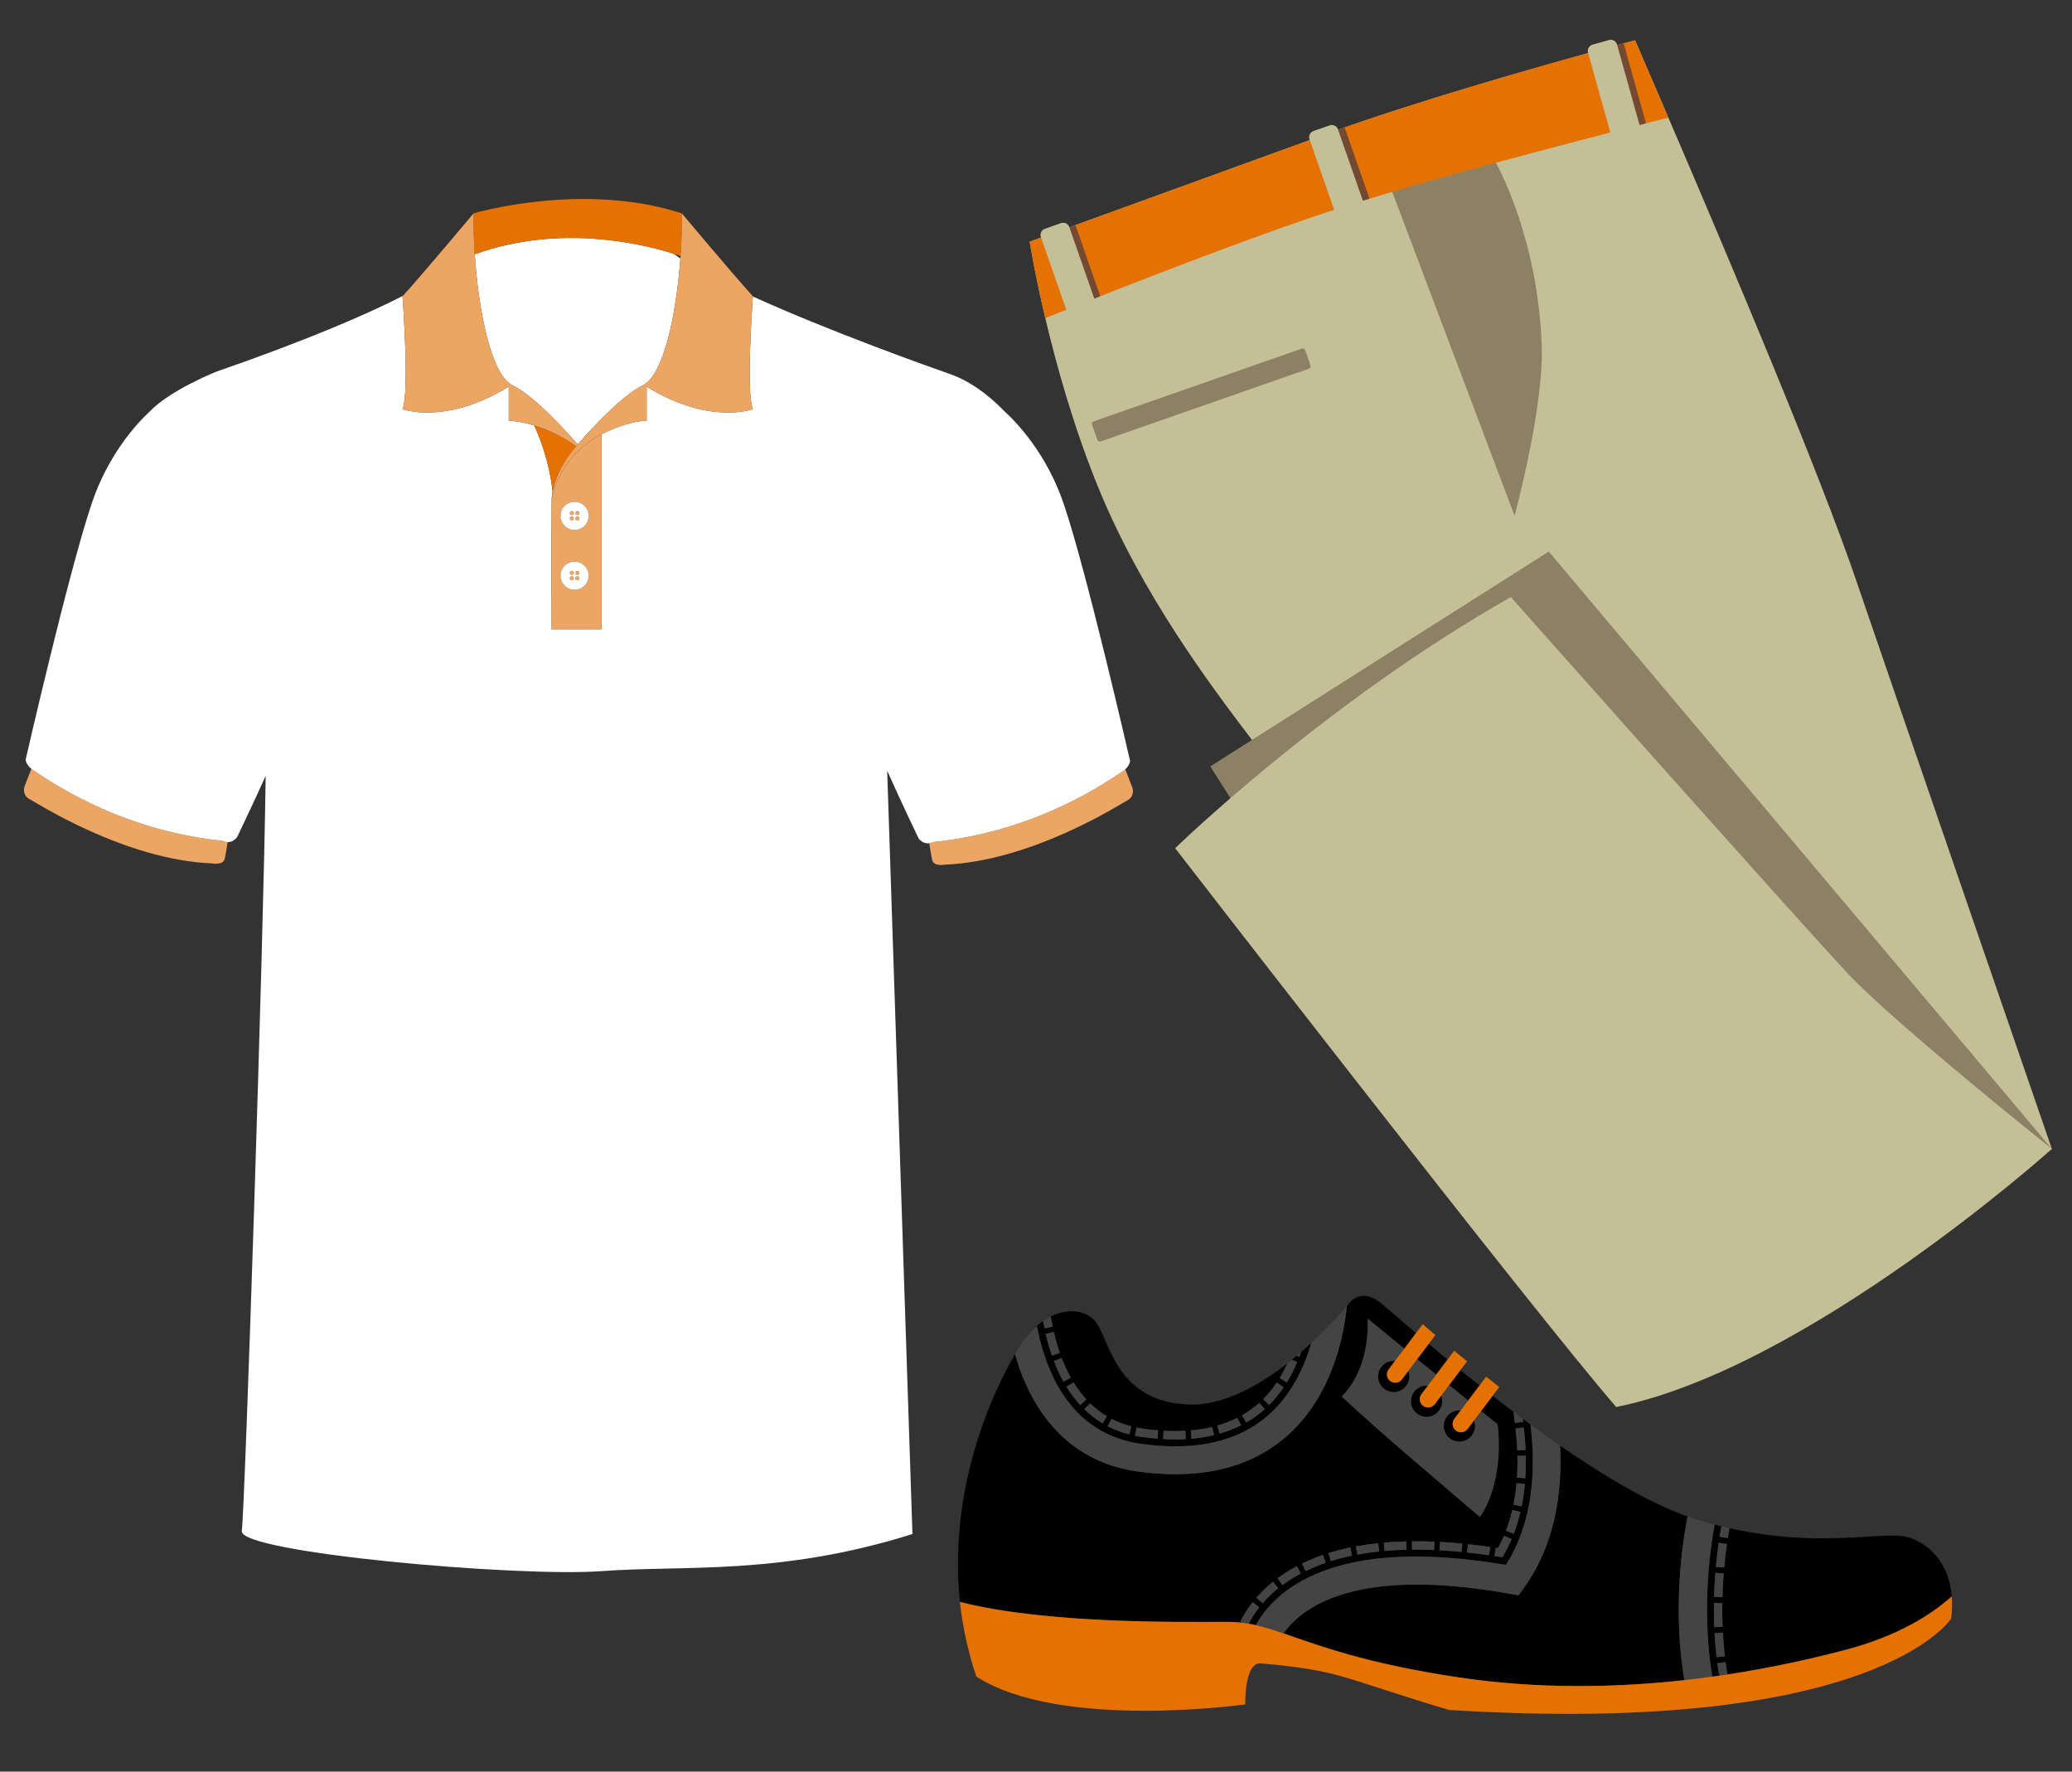 <?xml version="1.0" encoding="utf-8"?>
<!-- Generator: Adobe Illustrator 28.0.0, SVG Export Plug-In . SVG Version: 6.00 Build 0)  -->
<svg version="1.1"
	 id="Layer_1" xmlns:cc="http://creativecommons.org/ns#" xmlns:inkscape="http://www.inkscape.org/namespaces/inkscape" xmlns:rdf="http://www.w3.org/1999/02/22-rdf-syntax-ns#" xmlns:sodipodi="http://sodipodi.sourceforge.net/DTD/sodipodi-0.dtd" xmlns:svg="http://www.w3.org/2000/svg" xmlns:dc="http://purl.org/dc/elements/1.1/"
	 xmlns="http://www.w3.org/2000/svg" xmlns:xlink="http://www.w3.org/1999/xlink" x="0px" y="0px" viewBox="0 0 200 171"
	 style="enable-background:new 0 0 200 171;" xml:space="preserve">
<rect x="0" y="0" width="200" height="171" fill="#333333" stroke="none"/>
<style type="text/css">
	.st0{fill:#C4BF97;}
	.st1{fill:#8C8065;}
	.st2{fill:#E57200;}
	.st3{opacity:0.64;fill:#33334D;enable-background:new    ;}
	.st4{fill:#444444;}
	.st5{fill:none;}
	.st6{fill:#EDA564;}
	.st7{fill:#FFFFFF;}
	.st8{fill:#00A2B5;}
</style>
<sodipodi:namedview  bordercolor="#666666" borderopacity="1" gridtolerance="10" guidetolerance="10" id="namedview4604" inkscape:current-layer="Layer_1" inkscape:cx="210.60473" inkscape:cy="89.495801" inkscape:pageopacity="0" inkscape:pageshadow="2" inkscape:window-height="705" inkscape:window-maximized="1" inkscape:window-width="1366" inkscape:window-x="-8" inkscape:window-y="-8" inkscape:zoom="2.6676612" objecttolerance="10" pagecolor="#ffffff" showgrid="false">
	</sodipodi:namedview>
<g id="g1273">
</g>
<path class="st0" d="M157.826,3.886c0,0,1.25,2.886,3.216,7.468c6.334,14.748,14.594,34.335,18.085,44.55
	c4.577,13.389,18.931,54.995,18.931,54.995l-11.251,5.203l-30.218,13.972c0,0-30.917-52.246-34.372-56.85
	c-0.434-0.577-0.937-1.234-1.492-1.966c-3.893-5.112-10.45-13.852-14.628-23.994c-2.431-5.9-4.122-11.991-5.199-16.554
	c-1.04-4.403-1.505-7.382-1.505-7.382s17.51-6.361,29.163-10.584c3.904-1.415,8.613-2.913,13.103-4.265
	C150.135,5.925,157.826,3.886,157.826,3.886z"/>
<path class="st1" d="M198.058,110.899c0,0-0.004,0.003-0.01,0.008c-0.421,0.29-13.929,9.669-20.732,13.993
	c-6.908,4.393-21.309,10.909-21.309,10.909L118.71,76.955l-1.889-2.981l32.674-20.733l48.56,57.654
	C198.057,110.897,198.058,110.899,198.058,110.899z"/>
<path class="st0" d="M145.834,57.631c0,0,27.418,30.882,32.547,36.356c4.499,4.801,19.676,16.911,19.676,16.911
	s-23.625,21.217-42.05,24.909c-7.541-8.63-42.575-53.935-42.575-53.935S127.861,67.816,145.834,57.631z"/>
<path class="st1" d="M144.392,15.711c0,0,4.117,7.209,4.427,17.858c0.171,5.869-2.623,16.211-2.623,16.211l-12.509-33.107
	l7.785-3.37L144.392,15.711z"/>
<g>
	<path class="st1" d="M126.336,35.587l-20.089,7.019c-0.134,0.047-0.281-0.024-0.328-0.158l-0.507-1.45
		c-0.047-0.134,0.024-0.281,0.158-0.328l20.089-7.018c0.134-0.047,0.281,0.024,0.328,0.158l0.507,1.45
		C126.541,35.394,126.47,35.54,126.336,35.587z"/>
</g>
<path class="st2" d="M157.826,3.886c0,0,1.25,2.886,3.216,7.468c-0.664,0.169-1.389,0.352-2.163,0.55
	c-0.879,0.226-1.822,0.468-2.817,0.723c-7.137,1.844-16.851,4.42-23.869,6.551c-0.499,0.151-0.982,0.3-1.452,0.446
	c-0.431,0.135-0.873,0.275-1.325,0.421c-7.013,2.266-16.407,5.866-23.21,8.55c-0.958,0.379-1.865,0.739-2.706,1.074
	c-0.958,0.382-1.833,0.733-2.601,1.042c-1.04-4.403-1.505-7.382-1.505-7.382s0.611-0.221,1.678-0.61
	c0.719-0.261,1.646-0.597,2.733-0.991c5.591-2.032,15.441-5.609,23.259-8.442c0.507-0.183,1.004-0.364,1.493-0.542
	c0.399-0.145,0.806-0.29,1.222-0.436c7.917-2.79,18.502-5.804,24.135-7.359c1.173-0.324,2.132-0.585,2.807-0.767
	C157.431,3.99,157.826,3.886,157.826,3.886z"/>
<path class="st3" d="M103.805,21.728l2.401,6.867c-0.958,0.379-1.865,0.739-2.706,1.074l-2.428-6.95
	C101.79,22.458,102.717,22.122,103.805,21.728z"/>
<path class="st3" d="M129.834,12.425l2.358,6.753c-0.499,0.151-0.982,0.3-1.452,0.446c-0.431,0.135-0.873,0.275-1.325,0.421
	l-2.327-6.661c-0.011-0.033-0.02-0.065-0.025-0.097c0.507-0.183,1.004-0.364,1.493-0.542c0.399-0.145,0.806-0.29,1.222-0.436
	C129.801,12.343,129.82,12.383,129.834,12.425z"/>
<path class="st0" d="M105.333,29.883l-1.561,0.545c-0.327,0.114-0.685-0.058-0.799-0.385l-2.502-7.163
	c-0.114-0.327,0.058-0.685,0.385-0.799l1.561-0.545c0.327-0.114,0.685,0.058,0.799,0.385l2.502,7.163
	C105.833,29.411,105.66,29.769,105.333,29.883z"/>
<path class="st0" d="M131.166,20.168l-1.561,0.545c-0.327,0.114-0.685-0.058-0.799-0.385l-2.405-6.884
	c-0.114-0.327,0.058-0.685,0.385-0.799l1.561-0.545c0.327-0.114,0.685,0.058,0.799,0.385l2.405,6.884
	C131.666,19.696,131.493,20.054,131.166,20.168z"/>
<path class="st3" d="M156.72,4.182l2.159,7.721c-0.879,0.226-1.822,0.468-2.817,0.723l-2.148-7.677
	C155.086,4.625,156.046,4.364,156.72,4.182z"/>
<path class="st0" d="M157.826,12.852l-1.592,0.445c-0.334,0.093-0.68-0.102-0.773-0.435l-2.176-7.781
	c-0.093-0.334,0.102-0.68,0.435-0.773l1.592-0.445c0.334-0.093,0.68,0.102,0.773,0.435l2.176,7.781
	C158.354,12.412,158.159,12.758,157.826,12.852z"/>
<g id="g1273_00000132056211462139563180000007945383802638591162_">
</g>
<path d="M129.47,126.672c0.057-0.063,0.104-0.118,0.155-0.176C129.575,126.553,129.525,126.61,129.47,126.672z"/>
<path d="M129.721,126.387c0.058-0.067,0.11-0.126,0.158-0.183C129.831,126.26,129.777,126.321,129.721,126.387z"/>
<path d="M129.105,127.077c0.02-0.022,0.041-0.045,0.061-0.066C129.147,127.031,129.125,127.055,129.105,127.077z"/>
<path d="M141.713,135.184l1.093-1.449c-0.633-0.503-1.248-0.997-1.84-1.478l-1.086,1.44
	C140.526,134.221,141.145,134.724,141.713,135.184z"/>
<path d="M128.701,127.512c0.024-0.026,0.049-0.051,0.072-0.077C128.75,127.46,128.725,127.486,128.701,127.512z"/>
<path d="M138.628,132.68l1.091-1.447c-0.64-0.529-1.246-1.034-1.813-1.512l-1.11,1.471
	C137.397,131.68,138.014,132.182,138.628,132.68z"/>
<path d="M147.069,153.306l-0.495,0.685l-0.832-0.15c-15.049-2.72-20.175,1.404-21.845,3.824c3.324,1.132,7.876,2.903,16.982,4.253
	c7.642,1.132,15.051,0.991,21.695,0.255c-1.035-6.386-0.368-12.21,0.317-15.794c-3.753-1.341-8.116-3.939-12.329-6.857
	c0.008,0.005,0.015,0.011,0.023,0.017C150.816,144.166,150.07,149.151,147.069,153.306z"/>
<path d="M94.239,161.829c-0.19-0.557-0.358-1.112-0.514-1.666C93.882,160.716,94.05,161.272,94.239,161.829z"/>
<path d="M128.264,127.971c0.011-0.012,0.023-0.023,0.034-0.035C128.287,127.947,128.276,127.959,128.264,127.971z"/>
<path d="M93.586,159.641c-0.104-0.392-0.201-0.782-0.289-1.171C93.386,158.859,93.483,159.249,93.586,159.641z"/>
<path d="M93.18,157.928c-0.087-0.417-0.165-0.832-0.235-1.246C93.015,157.096,93.093,157.512,93.18,157.928z"/>
<path d="M92.877,156.286c-0.086-0.554-0.162-1.106-0.22-1.653C92.716,155.181,92.79,155.733,92.877,156.286z"/>
<path d="M118.59,156.548c0.467,0,0.915,0.031,1.359,0.087l-0.225-0.112c0.322-0.651,0.725-1.286,1.195-1.881l0.631,0.501
	c-0.396,0.501-0.731,1.035-1.016,1.583c0.227,0.041,0.454,0.086,0.683,0.138c0.568-1.038,1.558-2.354,3.259-3.535
	c4.457-3.099,11.481-3.863,20.881-2.282c2.614-4.093,2.91-9.091,2.373-13.545c-0.251-0.184-0.499-0.368-0.746-0.552
	c0.001,0.001,0.003,0.002,0.004,0.003l0.036,0.301l-0.799,0.095l-0.129-1.064c-0.688-0.52-1.365-1.039-2.024-1.552l-1.106,1.467
	c0.961,0.779,1.583,1.282,1.583,1.282s0.804,5.191-1.701,8.951c-5.282-4.564-8.594-7.249-13.339-11.636
	c1.97-1.969,2.597-4.923,2.508-7.52c0.396,0.34,1.799,1.49,3.53,2.9l1.129-1.496c-1.763-1.504-2.988-2.585-3.412-2.926
	c-1.898-1.524-3.007,0-3.007,0s-0.122,0.152-0.348,0.416c0.034-0.04,0.074-0.086,0.103-0.12c-0.337,3.212-1.53,8.722-5.677,12.455
	c-2.804,2.522-6.452,3.792-10.88,3.792c-1.161,0-2.375-0.088-3.642-0.262c-5.53-0.763-9.519-4.338-11.536-10.338
	c-0.109-0.327-0.196-0.663-0.293-0.996c0.291-0.492,0.553-0.901,0.772-1.215c-1.958,2.807-7.382,13.069-6.1,25.137
	C101.129,156.78,114.074,156.548,118.59,156.548z M147.284,141.095c0,0.541-0.016,1.072-0.052,1.589l-0.803-0.052
	c0.034-0.503,0.049-1.013,0.049-1.538c0-0.19-0.003-0.382-0.007-0.574l0.806-0.017C147.282,140.701,147.283,140.898,147.284,141.095
	z M147.088,137.787c0.086,0.739,0.143,1.47,0.173,2.171l-0.805,0.035c-0.029-0.684-0.085-1.394-0.167-2.113L147.088,137.787z
	 M146.387,143.158l0.802,0.072c-0.068,0.745-0.174,1.474-0.314,2.169l-0.79-0.161C146.22,144.574,146.323,143.874,146.387,143.158z
	 M145.973,145.752l0.785,0.185c-0.171,0.726-0.386,1.434-0.642,2.104l-0.753-0.286C145.605,147.118,145.812,146.444,145.973,145.752
	z M144.376,149.396l0.221,0.034c0.208-0.386,0.399-0.785,0.571-1.191l0.741,0.314c-0.22,0.521-0.471,1.032-0.746,1.516l-0.138,0.243
	l-0.77-0.119L144.376,149.396z M141.694,149.052c0.703,0.074,1.417,0.163,2.147,0.267l-0.112,0.798
	c-0.719-0.102-1.427-0.188-2.118-0.263L141.694,149.052z M138.998,148.835c0.703,0.037,1.422,0.09,2.159,0.162l-0.077,0.802
	c-0.726-0.068-1.435-0.124-2.126-0.16L138.998,148.835z M136.661,148.77c0.584,0,1.183,0.012,1.796,0.038l-0.033,0.806
	c-0.602-0.026-1.189-0.037-1.763-0.037l-0.365,0.001l-0.007-0.806L136.661,148.77z M135.745,148.78l0.019,0.804
	c-0.72,0.017-1.433,0.057-2.119,0.116l-0.069-0.802C134.277,148.838,135.006,148.796,135.745,148.78z M133.034,148.953l0.084,0.801
	c-0.718,0.075-1.422,0.177-2.095,0.302l-0.147-0.792C131.569,149.134,132.295,149.03,133.034,148.953z M130.34,149.369l0.166,0.787
	c-0.704,0.148-1.39,0.326-2.041,0.528l-0.241-0.768C128.899,149.704,129.611,149.52,130.34,149.369z M127.703,150.087l0.263,0.761
	c-0.677,0.233-1.33,0.501-1.94,0.799l-0.352-0.725C126.314,150.611,126.997,150.331,127.703,150.087z M123.632,152.115
	c0.489-0.34,1.01-0.657,1.549-0.943l0.377,0.713c-0.51,0.271-1.004,0.57-1.465,0.892l-0.304,0.216l-0.477-0.65L123.632,152.115z
	 M122.875,152.68l0.503,0.63c-0.548,0.439-1.051,0.922-1.496,1.433l-0.608-0.529C121.749,153.668,122.289,153.153,122.875,152.68z"
	/>
<path d="M100.087,128.002c0.191,0.971,0.429,1.923,0.735,2.838c1.693,5.04,4.842,7.91,9.358,8.533
	c5.27,0.729,9.425-0.233,12.345-2.857c2.159-1.938,3.367-4.532,4.05-6.894c-0.335,0.31-0.687,0.625-1.056,0.941
	c0.016-0.014,0.033-0.027,0.049-0.041c-0.052,0.142-0.094,0.298-0.147,0.437l-0.253-0.096c-0.155,0.13-0.311,0.259-0.471,0.388
	l0.517,0.218c-0.297,0.699-0.635,1.361-1.006,1.965l-0.685-0.422c0.271-0.441,0.518-0.924,0.748-1.424
	c-2.814,2.195-6.273,4.136-9.594,3.982c-7.442-0.344-7.561-6.89-9.176-8.268c-1.616-1.379-4.467-0.863-6.536,1.895
	C99.317,128.727,99.696,128.344,100.087,128.002z M123.24,133.45l0.667,0.45c-0.424,0.63-0.897,1.206-1.409,1.717l-0.571-0.568
	C122.402,134.572,122.844,134.034,123.24,133.45z M121.55,135.409l0.108,0.114l-0.102-0.119l0.269,0.299l-0.167-0.18l0.42,0.494
	c-0.545,0.49-1.147,0.926-1.789,1.294l-0.401-0.701C120.481,136.271,121.037,135.87,121.55,135.409z M119.433,136.854l0.363,0.72
	c-0.642,0.324-1.338,0.595-2.069,0.804l-0.222-0.774C118.189,137.409,118.836,137.156,119.433,136.854z M117.003,137.736
	l0.188,0.784c-0.687,0.166-1.421,0.284-2.177,0.35l-0.072-0.803C115.66,138.005,116.354,137.893,117.003,137.736z M112.316,138.1
	c0.736,0.041,1.433,0.043,2.105,0.007l0.043,0.804c-0.335,0.019-0.677,0.028-1.026,0.028c-0.378,0-0.766-0.011-1.164-0.033
	L112.316,138.1z M109.711,137.796c0.221,0.044,0.444,0.082,0.671,0.114c0.477,0.065,0.951,0.118,1.409,0.153l-0.062,0.804
	c-0.477-0.038-0.963-0.09-1.457-0.16c-0.246-0.035-0.486-0.074-0.724-0.124L109.711,137.796z M107.29,136.951
	c0.592,0.309,1.238,0.554,1.917,0.728l-0.201,0.782c-0.738-0.191-1.442-0.459-2.087-0.796L107.29,136.951z M106.842,136.701
	l-0.413,0.691c-0.633-0.379-1.228-0.838-1.77-1.366l0.562-0.576C105.717,135.934,106.264,136.354,106.842,136.701z M104.861,135.081
	l-0.594,0.544c-0.483-0.527-0.932-1.123-1.333-1.776l0.687-0.422C103.996,134.036,104.412,134.593,104.861,135.081z
	 M103.359,132.979l-0.704,0.392c-0.34-0.61-0.651-1.283-0.928-1.999l0.751-0.289C102.74,131.763,103.037,132.402,103.359,132.979z
	 M102.223,130.37l0.075,0.221l-0.759,0.264l-0.08-0.23c-0.197-0.586-0.369-1.199-0.525-1.873l0.784-0.182
	C101.87,129.217,102.034,129.807,102.223,130.37z M101.413,127.083l0.191,0.972l-0.788,0.162l-0.139-0.701
	C100.92,127.347,101.166,127.206,101.413,127.083z"/>
<path d="M184.549,148.492c-2.527-1.06-9.324,1.551-20.473-1.723c0.487,0.144,0.955,0.263,1.426,0.383
	c-0.609,3.398-1.174,8.822-0.225,14.686c0.225-0.031,0.455-0.06,0.679-0.092c-0.066-0.402-0.142-0.8-0.195-1.203l0.799-0.105
	c0.052,0.399,0.128,0.791,0.192,1.187c4.289-0.657,8.17-1.522,11.454-2.391c5.202-1.378,8.394-3.537,10.182-5.141
	c0.105,1.229-0.062,2.154-0.062,2.154S189.401,150.527,184.549,148.492z M165.575,151.812l0.803,0.064
	c-0.059,0.734-0.101,1.496-0.123,2.284l-0.806-0.022C165.472,153.337,165.516,152.558,165.575,151.812z M165.433,155.352
	l0.005-0.631l0.806,0.013l-0.005,0.619c0,0.547,0.011,1.104,0.033,1.669l-0.804,0.031
	C165.444,156.477,165.433,155.909,165.433,155.352z M165.69,159.961c-0.088-0.765-0.153-1.547-0.195-2.324l0.804-0.045
	c0.041,0.763,0.106,1.528,0.191,2.278L165.69,159.961z M166.428,151.305l-0.803-0.075c0.076-0.813,0.169-1.586,0.273-2.315
	l0.797,0.115C166.593,149.747,166.502,150.505,166.428,151.305z M166.78,148.46l-0.796-0.126c0.055-0.349,0.111-0.685,0.169-1.008
	c0.269,0.065,0.525,0.112,0.788,0.172C166.886,147.807,166.832,148.126,166.78,148.46z"/>
<path class="st4" d="M166.239,155.352l0.005-0.619l-0.806-0.013l-0.005,0.631c0,0.558,0.01,1.125,0.034,1.701l0.804-0.031
	C166.25,156.456,166.239,155.899,166.239,155.352z"/>
<path class="st4" d="M165.625,151.231l0.803,0.075c0.073-0.8,0.164-1.559,0.266-2.274l-0.797-0.115
	C165.794,149.645,165.7,150.417,165.625,151.231z"/>
<path class="st4" d="M166.56,160.437l-0.799,0.105c0.053,0.403,0.129,0.801,0.195,1.203c0.268-0.039,0.531-0.08,0.796-0.12
	C166.688,161.228,166.612,160.835,166.56,160.437z"/>
<path class="st4" d="M166.379,151.876l-0.803-0.064c-0.06,0.747-0.103,1.525-0.126,2.326l0.806,0.022
	C166.277,153.372,166.32,152.609,166.379,151.876z"/>
<path class="st4" d="M165.495,157.637c0.043,0.777,0.108,1.559,0.195,2.324l0.8-0.09c-0.085-0.75-0.15-1.515-0.191-2.278
	L165.495,157.637z"/>
<path class="st4" d="M162.573,162.173c0.917-0.102,1.818-0.213,2.704-0.336c-0.949-5.864-0.385-11.287,0.225-14.686
	c-0.471-0.12-0.939-0.239-1.426-0.383c-0.388-0.114-0.784-0.247-1.186-0.39l0,0C162.204,149.963,161.538,155.787,162.573,162.173z"
	/>
<path class="st4" d="M145.358,151.047c-9.4-1.582-16.425-0.817-20.881,2.282c-1.701,1.181-2.691,2.498-3.259,3.535
	c0.844,0.195,1.709,0.471,2.68,0.801c1.671-2.42,6.797-6.544,21.845-3.824l0.832,0.15l0.495-0.685
	c3.001-4.154,3.746-9.139,3.515-13.768c-0.008-0.005-0.015-0.011-0.023-0.017c-0.955-0.661-1.901-1.337-2.831-2.02c0,0,0,0,0,0.001
	C148.268,141.956,147.971,146.954,145.358,151.047z"/>
<path class="st4" d="M98.276,131.695c2.016,6,6.006,9.576,11.536,10.338c1.267,0.174,2.481,0.262,3.642,0.262
	c4.429,0,8.076-1.27,10.88-3.792c4.148-3.733,5.34-9.243,5.677-12.455c-0.029,0.035-0.069,0.08-0.103,0.12
	c-0.01,0.011-0.019,0.023-0.03,0.035c-0.049,0.057-0.1,0.116-0.158,0.183c-0.03,0.035-0.063,0.072-0.096,0.11
	c-0.051,0.058-0.098,0.113-0.155,0.176c-0.094,0.106-0.194,0.218-0.304,0.338c-0.019,0.021-0.041,0.045-0.061,0.066
	c-0.104,0.114-0.214,0.233-0.331,0.358c-0.024,0.025-0.048,0.051-0.072,0.077c-0.128,0.136-0.262,0.277-0.404,0.423
	c-0.011,0.012-0.023,0.023-0.034,0.035c-0.491,0.507-1.058,1.069-1.689,1.652l0,0c-0.683,2.361-1.891,4.956-4.05,6.894
	c-2.921,2.623-7.076,3.585-12.345,2.857c-4.516-0.624-7.665-3.494-9.358-8.533c-0.306-0.914-0.544-1.867-0.735-2.838
	c-0.39,0.342-0.77,0.724-1.123,1.195c-0.064,0.084-0.133,0.181-0.207,0.288c-0.219,0.314-0.481,0.723-0.772,1.215
	C98.08,131.032,98.168,131.368,98.276,131.695z"/>
<path class="st4" d="M165.984,148.334l0.796,0.126c0.052-0.334,0.106-0.653,0.162-0.963c-0.264-0.059-0.519-0.106-0.788-0.172
	C166.095,147.649,166.038,147.985,165.984,148.334z"/>
<path class="st4" d="M147.26,139.958c-0.029-0.701-0.087-1.433-0.173-2.171l-0.8,0.093c0.082,0.719,0.139,1.429,0.167,2.113
	L147.26,139.958z"/>
<path class="st4" d="M146.758,145.936l-0.785-0.185c-0.162,0.693-0.368,1.366-0.61,2.003l0.753,0.286
	C146.372,147.371,146.587,146.662,146.758,145.936z"/>
<path class="st4" d="M147.19,143.231l-0.802-0.072c-0.065,0.715-0.167,1.415-0.302,2.081l0.79,0.161
	C147.016,144.705,147.122,143.975,147.19,143.231z"/>
<path class="st4" d="M145.165,150.068c0.275-0.485,0.526-0.995,0.746-1.516l-0.741-0.314c-0.172,0.407-0.364,0.806-0.571,1.191
	l-0.221-0.034l-0.12,0.796l0.77,0.119L145.165,150.068z"/>
<path class="st4" d="M143.841,149.319c-0.73-0.103-1.445-0.192-2.147-0.267l-0.084,0.8c0.692,0.075,1.399,0.161,2.118,0.263
	L143.841,149.319z"/>
<path class="st4" d="M135.763,149.585l-0.019-0.804c-0.739,0.016-1.468,0.058-2.169,0.119l0.069,0.802
	C134.33,149.642,135.043,149.603,135.763,149.585z"/>
<path class="st4" d="M147.023,137.254l-0.036-0.301c-0.001-0.001-0.003-0.002-0.004-0.003c-0.298-0.223-0.594-0.444-0.888-0.665l0,0
	l0.129,1.064L147.023,137.254z"/>
<path class="st4" d="M136.661,149.577c0.574,0,1.161,0.011,1.763,0.037l0.033-0.806c-0.613-0.026-1.212-0.038-1.796-0.038
	l-0.372,0.001l0.007,0.806L136.661,149.577z"/>
<path class="st4" d="M127.966,150.848l-0.263-0.761c-0.707,0.243-1.389,0.524-2.03,0.836l0.352,0.725
	C126.636,151.35,127.289,151.082,127.966,150.848z"/>
<path class="st4" d="M130.506,150.156l-0.166-0.787c-0.729,0.15-1.441,0.335-2.115,0.547l0.241,0.768
	C129.116,150.482,129.802,150.305,130.506,150.156z"/>
<path class="st4" d="M124.094,152.776c0.46-0.322,0.955-0.621,1.465-0.892l-0.377-0.713c-0.539,0.285-1.061,0.603-1.549,0.943
	l-0.32,0.228l0.477,0.65L124.094,152.776z"/>
<path class="st4" d="M123.377,153.31l-0.502-0.63c-0.586,0.473-1.125,0.988-1.601,1.534l0.608,0.529
	C122.327,154.231,122.829,153.749,123.377,153.31z"/>
<path class="st4" d="M120.919,154.642c-0.469,0.595-0.872,1.229-1.195,1.881l0.225,0.112c0.195,0.025,0.39,0.056,0.585,0.09
	c0.285-0.548,0.62-1.082,1.016-1.583L120.919,154.642z"/>
<path class="st4" d="M133.118,149.754l-0.084-0.801c-0.739,0.077-1.465,0.182-2.159,0.311l0.147,0.792
	C131.696,149.93,132.4,149.829,133.118,149.754z"/>
<path class="st4" d="M141.157,148.997c-0.737-0.072-1.457-0.126-2.159-0.162l-0.044,0.804c0.691,0.035,1.4,0.092,2.126,0.16
	L141.157,148.997z"/>
<path class="st4" d="M146.478,141.095c0,0.524-0.015,1.034-0.049,1.538l0.803,0.052c0.035-0.517,0.052-1.048,0.052-1.589
	c-0.001-0.197-0.002-0.394-0.007-0.592l-0.806,0.017C146.476,140.714,146.478,140.905,146.478,141.095z"/>
<path class="st4" d="M124.208,133.435c0.372-0.604,0.709-1.266,1.006-1.965l-0.517-0.218l0,0c-0.14,0.114-0.283,0.224-0.427,0.336
	c0,0,0,0.001-0.001,0.001c-0.229,0.5-0.477,0.983-0.748,1.424L124.208,133.435z"/>
<path class="st4" d="M125.568,130.523c-0.016,0.014-0.033,0.027-0.049,0.041c-0.116,0.1-0.233,0.199-0.352,0.298h0.001l0.253,0.096
	C125.475,130.821,125.516,130.665,125.568,130.523z"/>
<polygon class="st4" points="121.556,135.403 121.657,135.522 121.824,135.703 "/>
<path class="st4" d="M123.907,133.9l-0.667-0.45c-0.396,0.585-0.838,1.122-1.313,1.599l0.571,0.568
	C123.01,135.105,123.483,134.529,123.907,133.9z"/>
<path class="st4" d="M117.191,138.521l-0.188-0.784c-0.649,0.156-1.343,0.269-2.061,0.331l0.072,0.803
	C115.77,138.804,116.503,138.686,117.191,138.521z"/>
<path class="st4" d="M111.729,138.867l0.062-0.804c-0.458-0.035-0.931-0.088-1.409-0.153c-0.227-0.033-0.45-0.07-0.671-0.114
	l-0.162,0.788c0.238,0.05,0.478,0.089,0.724,0.124C110.766,138.777,111.252,138.829,111.729,138.867z"/>
<path class="st4" d="M122.078,136.016l-0.42-0.494l-0.108-0.114c-0.513,0.462-1.068,0.862-1.662,1.201l0.401,0.701
	C120.93,136.942,121.532,136.507,122.078,136.016z"/>
<path class="st4" d="M119.796,137.574l-0.363-0.72c-0.598,0.302-1.245,0.554-1.927,0.751l0.222,0.774
	C118.459,138.169,119.155,137.898,119.796,137.574z"/>
<path class="st4" d="M109.207,137.679c-0.679-0.174-1.325-0.419-1.917-0.728l-0.372,0.714c0.646,0.337,1.35,0.604,2.087,0.796
	L109.207,137.679z"/>
<path class="st4" d="M106.429,137.392l0.413-0.691c-0.578-0.346-1.125-0.766-1.621-1.251l-0.562,0.576
	C105.201,136.554,105.796,137.013,106.429,137.392z"/>
<path class="st4" d="M114.463,138.91l-0.043-0.804c-0.671,0.037-1.368,0.035-2.105-0.007l-0.043,0.804
	c0.398,0.022,0.786,0.033,1.164,0.033C113.787,138.938,114.128,138.929,114.463,138.91z"/>
<path class="st4" d="M101.459,130.625l0.08,0.23l0.759-0.264l-0.075-0.221c-0.189-0.563-0.354-1.153-0.505-1.8l-0.784,0.182
	C101.09,129.425,101.262,130.039,101.459,130.625z"/>
<path class="st4" d="M104.268,135.626l0.594-0.544c-0.45-0.489-0.866-1.045-1.24-1.654l-0.687,0.422
	C103.335,134.502,103.785,135.099,104.268,135.626z"/>
<path class="st4" d="M101.604,128.055l-0.191-0.972c-0.247,0.123-0.493,0.264-0.736,0.433l0.139,0.701L101.604,128.055z"/>
<path class="st4" d="M102.655,133.371l0.704-0.392c-0.322-0.577-0.618-1.216-0.881-1.895l-0.751,0.289
	C102.004,132.088,102.315,132.761,102.655,133.371z"/>
<path class="st2" d="M188.388,154.092c-1.788,1.604-4.98,3.763-10.182,5.141c-3.283,0.869-7.164,1.734-11.454,2.391
	c-0.265,0.041-0.528,0.082-0.796,0.12c-0.223,0.033-0.453,0.061-0.679,0.092c-0.886,0.122-1.788,0.235-2.704,0.336
	c-6.644,0.735-14.053,0.877-21.695-0.255c-9.106-1.35-13.658-3.121-16.982-4.253c-0.97-0.33-1.836-0.606-2.68-0.801
	c-0.229-0.053-0.456-0.098-0.683-0.138c-0.195-0.035-0.39-0.066-0.585-0.09c-0.443-0.056-0.892-0.087-1.359-0.087
	c-4.516,0-17.461,0.233-25.934-1.926h-0.001c0.001,0.004,0.001,0.008,0.001,0.011c0.059,0.547,0.133,1.099,0.22,1.653
	c0.021,0.132,0.046,0.264,0.068,0.396c0.07,0.414,0.148,0.829,0.235,1.246c0.037,0.18,0.077,0.36,0.118,0.541
	c0.088,0.39,0.185,0.78,0.289,1.171c0.046,0.174,0.089,0.348,0.138,0.522c0.156,0.554,0.324,1.109,0.514,1.666
	c8.11,5.223,25.965,2.686,25.965,2.686s-0.116-3.963,1.441-3.963c7.843,0.689,7.64,1.342,18.22,4.5
	c41.253,2.576,48.46-8.806,48.46-8.806S188.493,155.321,188.388,154.092z"/>
<path class="st4" d="M142.064,138.543c-0.499,0.662-1.438,0.794-2.101,0.294c-0.66-0.498-0.79-1.438-0.293-2.099
	c0.32-0.424,0.821-0.627,1.314-0.589l0.729-0.966c-0.568-0.46-1.187-0.963-1.833-1.487l-0.778,1.032
	c0.172,0.463,0.114,1.002-0.205,1.425c-0.499,0.66-1.439,0.793-2.099,0.294c-0.663-0.499-0.794-1.439-0.294-2.099
	c0.319-0.423,0.819-0.626,1.312-0.588l0.814-1.079c-0.614-0.498-1.23-1-1.831-1.488l-0.865,1.147c0.172,0.463,0.114,1-0.205,1.424
	c-0.499,0.661-1.439,0.792-2.099,0.293c-0.662-0.497-0.792-1.439-0.294-2.099c0.319-0.424,0.82-0.628,1.314-0.589l0.899-1.193
	c-1.73-1.41-3.133-2.559-3.53-2.9c0.088,2.597-0.538,5.551-2.508,7.52c4.746,4.387,8.056,7.072,13.339,11.636
	c2.505-3.759,1.701-8.951,1.701-8.951s-0.622-0.503-1.583-1.282l-0.695,0.923C142.442,137.584,142.384,138.121,142.064,138.543z"/>
<path d="M139.67,136.738c-0.497,0.661-0.367,1.601,0.293,2.099c0.663,0.499,1.602,0.367,2.101-0.294
	c0.319-0.422,0.378-0.959,0.206-1.421l-0.611,0.81c-0.16,0.207-0.401,0.318-0.644,0.318c-0.169,0-0.34-0.052-0.485-0.162
	c-0.354-0.269-0.425-0.774-0.157-1.129l0.612-0.811C140.492,136.111,139.99,136.314,139.67,136.738z"/>
<path d="M136.503,134.348c-0.5,0.66-0.369,1.601,0.294,2.099c0.66,0.499,1.601,0.366,2.099-0.294
	c0.32-0.423,0.378-0.962,0.205-1.425l-0.612,0.811c-0.159,0.211-0.4,0.32-0.644,0.32c-0.169,0-0.339-0.054-0.484-0.162
	c-0.356-0.269-0.427-0.773-0.158-1.129l0.61-0.809C137.322,133.722,136.822,133.925,136.503,134.348z"/>
<path d="M133.334,131.956c-0.499,0.66-0.369,1.602,0.294,2.099c0.66,0.499,1.599,0.368,2.099-0.293
	c0.319-0.423,0.377-0.961,0.205-1.424l-0.612,0.81c-0.16,0.21-0.4,0.32-0.644,0.32c-0.168,0-0.339-0.053-0.484-0.163
	c-0.354-0.267-0.427-0.772-0.157-1.127l0.612-0.812C134.155,131.329,133.653,131.533,133.334,131.956z"/>
<path class="st2" d="M134.648,131.368l-0.612,0.812c-0.27,0.354-0.197,0.86,0.157,1.127c0.145,0.11,0.316,0.163,0.484,0.163
	c0.243,0,0.484-0.11,0.644-0.32l0.612-0.81l0.865-1.147l1.11-1.47l0.647-0.859c-0.432-0.365-0.845-0.717-1.23-1.044l-0.648,0.86
	l-1.129,1.496L134.648,131.368z"/>
<path class="st2" d="M137.814,133.76l-0.61,0.809c-0.269,0.356-0.197,0.86,0.158,1.129c0.145,0.108,0.316,0.162,0.484,0.162
	c0.245,0,0.485-0.11,0.644-0.32l0.612-0.811l0.778-1.032l1.086-1.44l0.647-0.858c-0.425-0.346-0.848-0.691-1.247-1.022l-0.647,0.858
	l-1.091,1.447L137.814,133.76z"/>
<path class="st2" d="M140.985,136.149l-0.612,0.811c-0.269,0.354-0.197,0.859,0.157,1.129c0.145,0.11,0.316,0.162,0.485,0.162
	c0.243,0,0.484-0.111,0.644-0.318l0.611-0.81l0.695-0.923l1.106-1.467l0.646-0.857c-0.43-0.335-0.851-0.667-1.267-0.997
	l-0.646,0.856l-1.093,1.449L140.985,136.149z"/>
<path class="st5" d="M65.691,24.713c-0.191-0.066-0.417-0.142-0.677-0.225c0.203,0.151,0.424,0.305,0.66,0.462
	C65.68,24.871,65.686,24.792,65.691,24.713z"/>
<path class="st6" d="M109.313,76.051l-0.695-1.795c-0.089,0.081-0.194,0.161-0.32,0.237c-0.746,0.447-7.793,5.743-18.235,6.787
	c0,0-0.146,0.088-0.365,0.116c0.072,0.469,0.182,1.162,0.274,1.591c0.149,0.696,1.243,0.472,1.243,0.472
	c8.403-0.348,16.88-5.817,17.619-6.215C109.574,76.846,109.313,76.051,109.313,76.051z"/>
<path class="st6" d="M3.258,74.372c-0.087-0.052-0.164-0.107-0.233-0.162l-0.666,1.72c0,0-0.261,0.796,0.479,1.193
	c0.74,0.398,9.217,5.867,17.619,6.215c0,0,1.094,0.224,1.243-0.472c0.091-0.426,0.201-1.113,0.273-1.582
	c-0.281-0.006-0.48-0.125-0.48-0.125C11.052,80.114,4.004,74.819,3.258,74.372z"/>
<path class="st7" d="M57.237,41.276c1.464-1.554,3.353-3.366,4.791-4.066c2.089-1.016,3.26-7.041,3.646-12.261
	c-0.236-0.157-0.456-0.311-0.66-0.462c-3.124-0.988-11.05-2.883-19.189,0.055c0.354,5.309,1.53,11.626,3.675,12.669
	c2.002,0.974,4.882,4.105,6.265,5.694c0.043-0.05,0.087-0.1,0.133-0.153C56.325,42.238,56.778,41.744,57.237,41.276z"/>
<path class="st7" d="M108.298,74.493c0.127-0.076,0.231-0.156,0.32-0.237c0.436-0.396,0.463-0.807,0.463-0.807
	s-4.176-18.272-6.414-24.835c-1.625-4.765-4.408-7.736-5.811-9.007c-0.453-0.484-2.521-2.581-5.151-3.502
	c-1.957-0.685-11.553-4.088-19.033-7.485c-0.037,0.505-0.674,9.272,0.002,10.865c0,0-4.102,1.591-10.255-2.163v3.281
	c0,0-0.452,0.009-1.191,0.148c-1.24,0.298-2.286,0.702-3.172,1.17v18.818h-4.81c0,0-0.037-7.868,0-12.306
	c0.001-0.087,0.004-0.172,0.008-0.258c0.001-0.024,0.003-0.047,0.004-0.071c0.014-0.231,0.04-0.458,0.079-0.68
	c-0.298-2.797-1.227-5.167-1.771-6.362c-1.46-0.44-2.459-0.46-2.459-0.46v-3.281c-6.153,3.754-10.255,2.163-10.255,2.163
	c0.696-1.641,0-10.889,0-10.889c0.01-0.011,0.021-0.024,0.032-0.035c-3.722,1.902-9.359,4.306-18.08,7.344
	c0,0-4.325,1.73-6.314,3.773c-1.456,1.364-4.055,4.275-5.602,8.814c-2.237,6.563-6.414,24.835-6.414,24.835s0.03,0.465,0.55,0.882
	c0.069,0.055,0.146,0.11,0.233,0.162c0.746,0.447,7.793,5.743,18.235,6.787c0,0,0.199,0.119,0.48,0.125
	c0.264,0.006,0.599-0.088,0.912-0.473c0,0,1.48-3.08,2.759-5.919c-0.202,16.419-2.01,70.829-2.303,72.883
	c-0.298,2.088,26.625,4.475,34.718,3.878c8.09-0.597,17.189,0.447,30.016-3.58l-2.439-73.677c1.332,2.991,3.035,6.536,3.035,6.536
	c0.36,0.443,0.751,0.5,1.027,0.464c0.219-0.029,0.365-0.116,0.365-0.116C100.505,80.235,107.552,74.94,108.298,74.493z"/>
<path class="st2" d="M55.61,43.083c-1.457-1.065-2.893-1.673-4.043-2.019c0.544,1.195,1.472,3.565,1.771,6.362
	c0.23-1.333,0.868-2.485,1.604-3.422C55.022,43.887,55.205,43.552,55.61,43.083z"/>
<path class="st2" d="M45.825,24.542c8.139-2.938,16.066-1.043,19.19-0.054c0.26,0.082,0.486,0.158,0.677,0.225
	c0.104-1.493,0.144-2.913,0.122-4.12c-9.62-3.12-20.099,0-20.099,0C45.693,21.753,45.729,23.111,45.825,24.542z"/>
<path class="st6" d="M38.853,39.486c0,0,4.102,1.591,10.255-2.163v3.281c0,0,1,0.02,2.459,0.46c1.15,0.347,2.585,0.954,4.043,2.019
	c0.049-0.057,0.101-0.116,0.154-0.178c-1.383-1.589-4.263-4.721-6.265-5.694c-2.144-1.043-3.32-7.36-3.675-12.669
	c-0.095-1.431-0.131-2.789-0.11-3.95c0,0-4.821,5.756-6.829,7.97c-0.011,0.012-0.021,0.024-0.032,0.035
	C38.853,28.597,39.549,37.845,38.853,39.486z"/>
<path class="st6" d="M55.734,55.102c-0.109,0-0.195,0.086-0.195,0.195s0.086,0.195,0.195,0.195s0.195-0.086,0.195-0.195
	C55.929,55.189,55.843,55.102,55.734,55.102z"/>
<path class="st6" d="M55.199,49.329c-0.109,0-0.199,0.086-0.199,0.195s0.09,0.195,0.199,0.195c0.106,0,0.195-0.086,0.195-0.195
	C55.394,49.415,55.305,49.329,55.199,49.329z"/>
<path class="st6" d="M55.734,55.618c-0.109,0-0.195,0.09-0.195,0.199c0,0.106,0.086,0.195,0.195,0.195s0.195-0.09,0.195-0.195
	C55.929,55.708,55.843,55.618,55.734,55.618z"/>
<path class="st6" d="M55.199,55.102c-0.109,0-0.199,0.086-0.199,0.195s0.09,0.195,0.199,0.195c0.106,0,0.195-0.086,0.195-0.195
	C55.394,55.189,55.305,55.102,55.199,55.102z"/>
<path class="st6" d="M55.734,49.844c-0.109,0-0.195,0.09-0.195,0.199c0,0.106,0.086,0.195,0.195,0.195s0.195-0.09,0.195-0.195
	C55.929,49.934,55.843,49.844,55.734,49.844z"/>
<path class="st6" d="M55.734,49.329c-0.109,0-0.195,0.086-0.195,0.195s0.086,0.195,0.195,0.195s0.195-0.086,0.195-0.195
	C55.929,49.415,55.843,49.329,55.734,49.329z"/>
<path class="st6" d="M55.199,49.844c-0.109,0-0.199,0.09-0.199,0.199c0,0.106,0.09,0.195,0.199,0.195
	c0.106,0,0.195-0.09,0.195-0.195C55.394,49.934,55.305,49.844,55.199,49.844z"/>
<path class="st8" d="M53.247,48.435c0-0.086,0.003-0.172,0.008-0.258C53.251,48.263,53.247,48.348,53.247,48.435z"/>
<path class="st6" d="M55.199,55.618c-0.109,0-0.199,0.09-0.199,0.199c0,0.106,0.09,0.195,0.199,0.195
	c0.106,0,0.195-0.09,0.195-0.195C55.394,55.708,55.305,55.618,55.199,55.618z"/>
<path class="st6" d="M53.247,48.435c-0.037,4.437,0,12.306,0,12.306h4.81V41.923C53.496,44.333,53.247,48.435,53.247,48.435z
	 M55.462,56.931c-0.753,0-1.361-0.612-1.361-1.365c0-0.75,0.609-1.358,1.361-1.358s1.361,0.609,1.361,1.358
	C56.823,56.319,56.214,56.931,55.462,56.931z M55.462,51.158c-0.753,0-1.361-0.612-1.361-1.365c0-0.75,0.609-1.358,1.361-1.358
	s1.361,0.609,1.361,1.358C56.823,50.546,56.214,51.158,55.462,51.158z"/>
<path class="st6" d="M65.691,24.713c-0.006,0.079-0.011,0.158-0.017,0.238c-0.386,5.219-1.556,11.245-3.646,12.261
	c-1.438,0.699-3.327,2.511-4.791,4.066c-0.459,0.467-0.912,0.962-1.34,1.476c-0.046,0.053-0.09,0.103-0.133,0.153
	c-0.054,0.06-0.105,0.119-0.154,0.176c-0.405,0.469-0.699,0.898-0.78,1.014c-0.923,1.33-1.477,2.644-1.571,4.009
	c-0.002,0.024-0.003,0.048-0.004,0.071c-0.005,0.086-0.008,0.172-0.008,0.258c0,0,0.25-4.102,4.81-6.512
	c0.885-0.468,1.932-0.872,3.172-1.17c0.739-0.139,1.191-0.148,1.191-0.148v-3.281c6.153,3.754,10.255,2.163,10.255,2.163
	c-0.676-1.593-0.039-10.36-0.002-10.865c0.001-0.015,0.002-0.024,0.002-0.024c-1.989-2.188-6.861-8.005-6.861-8.005
	C65.835,21.799,65.796,23.219,65.691,24.713z"/>
<path class="st7" d="M55.462,54.209c-0.753,0-1.361,0.609-1.361,1.358c0,0.753,0.609,1.365,1.361,1.365s1.361-0.612,1.361-1.365
	C56.823,54.817,56.214,54.209,55.462,54.209z M55.199,56.012c-0.109,0-0.199-0.09-0.199-0.195c0-0.109,0.09-0.199,0.199-0.199
	c0.106,0,0.195,0.09,0.195,0.199C55.394,55.922,55.305,56.012,55.199,56.012z M55.199,55.493c-0.109,0-0.199-0.086-0.199-0.195
	s0.09-0.195,0.199-0.195c0.106,0,0.195,0.086,0.195,0.195S55.305,55.493,55.199,55.493z M55.734,56.012
	c-0.109,0-0.195-0.09-0.195-0.195c0-0.109,0.086-0.199,0.195-0.199s0.195,0.09,0.195,0.199
	C55.929,55.922,55.843,56.012,55.734,56.012z M55.734,55.493c-0.109,0-0.195-0.086-0.195-0.195s0.086-0.195,0.195-0.195
	s0.195,0.086,0.195,0.195S55.843,55.493,55.734,55.493z"/>
<path class="st7" d="M55.462,48.435c-0.753,0-1.361,0.609-1.361,1.358c0,0.753,0.609,1.365,1.361,1.365s1.361-0.612,1.361-1.365
	C56.823,49.044,56.214,48.435,55.462,48.435z M55.199,50.238c-0.109,0-0.199-0.09-0.199-0.195c0-0.109,0.09-0.199,0.199-0.199
	c0.106,0,0.195,0.09,0.195,0.199C55.394,50.149,55.305,50.238,55.199,50.238z M55.199,49.719c-0.109,0-0.199-0.086-0.199-0.195
	s0.09-0.195,0.199-0.195c0.106,0,0.195,0.086,0.195,0.195C55.394,49.633,55.305,49.719,55.199,49.719z M55.734,50.238
	c-0.109,0-0.195-0.09-0.195-0.195c0-0.109,0.086-0.199,0.195-0.199s0.195,0.09,0.195,0.199
	C55.929,50.149,55.843,50.238,55.734,50.238z M55.734,49.719c-0.109,0-0.195-0.086-0.195-0.195s0.086-0.195,0.195-0.195
	s0.195,0.086,0.195,0.195C55.929,49.633,55.843,49.719,55.734,49.719z"/>
</svg>

